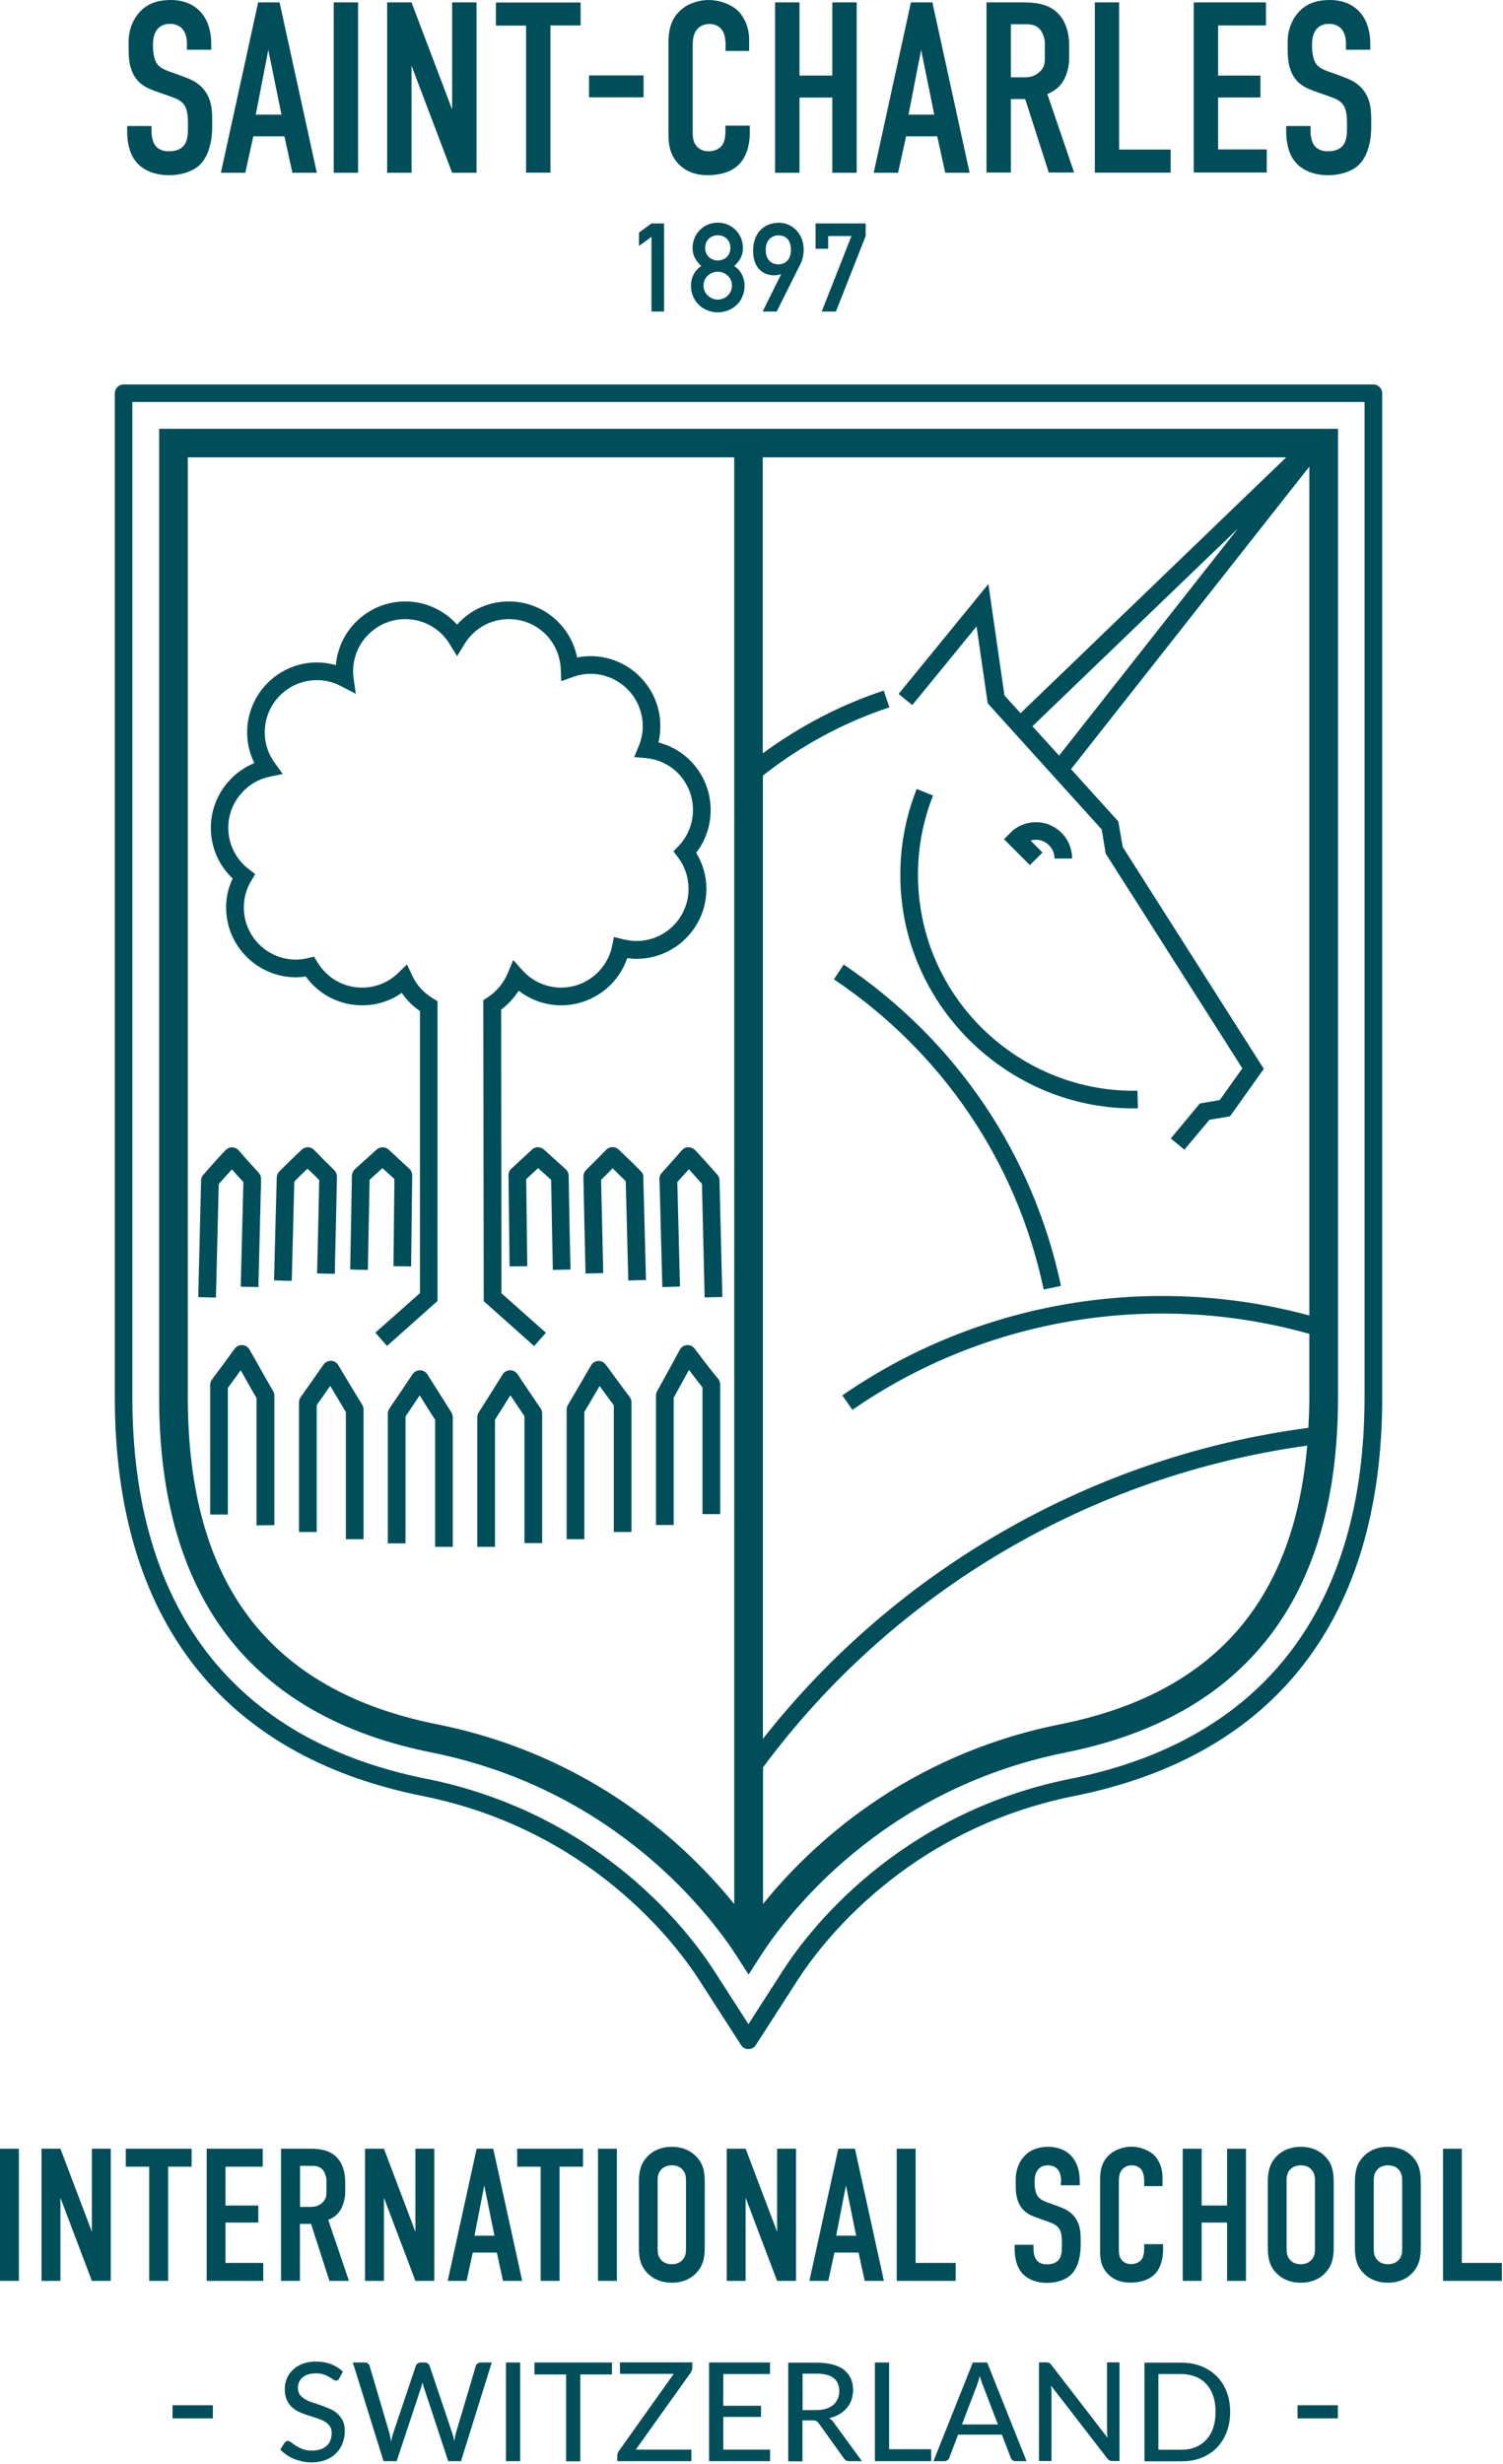 <svg width="260" height="426" viewBox="0 0 260 426" fill="none" xmlns="http://www.w3.org/2000/svg">
<path d="M58.676 411.195C58.606 411.334 58.537 411.404 58.444 411.473C58.351 411.543 58.259 411.566 58.12 411.566C57.98 411.566 57.818 411.497 57.633 411.381C57.447 411.242 57.216 411.103 56.961 410.94C56.683 410.778 56.358 410.639 55.988 410.5C55.617 410.361 55.153 410.315 54.62 410.315C54.111 410.315 53.67 410.384 53.276 410.5C52.882 410.639 52.581 410.801 52.303 411.033C52.048 411.265 51.863 411.543 51.724 411.844C51.584 412.169 51.538 412.493 51.538 412.864C51.538 413.327 51.654 413.721 51.886 414.022C52.117 414.324 52.419 414.579 52.813 414.81C53.184 415.019 53.624 415.227 54.111 415.367C54.597 415.529 55.107 415.691 55.594 415.876C56.103 416.062 56.59 416.247 57.077 416.456C57.563 416.664 58.004 416.942 58.374 417.29C58.745 417.638 59.07 418.032 59.301 418.518C59.533 419.005 59.649 419.607 59.649 420.303C59.649 421.044 59.51 421.762 59.255 422.411C59 423.06 58.629 423.64 58.143 424.126C57.656 424.613 57.053 425.007 56.335 425.285C55.617 425.563 54.806 425.702 53.902 425.702C53.346 425.702 52.836 425.656 52.303 425.54C51.793 425.424 51.306 425.285 50.843 425.099C50.38 424.914 49.962 424.682 49.568 424.404C49.175 424.126 48.804 423.825 48.502 423.477L49.221 422.319C49.29 422.226 49.36 422.156 49.476 422.087C49.568 422.017 49.684 421.994 49.8 421.994C49.962 421.994 50.148 422.087 50.38 422.249C50.588 422.435 50.866 422.62 51.191 422.828C51.515 423.037 51.909 423.222 52.349 423.408C52.79 423.593 53.346 423.663 53.995 423.663C54.528 423.663 54.991 423.593 55.431 423.454C55.849 423.315 56.196 423.107 56.497 422.852C56.799 422.597 57.007 422.272 57.146 421.901C57.285 421.531 57.378 421.114 57.378 420.673C57.378 420.163 57.262 419.746 57.03 419.422C56.799 419.097 56.497 418.843 56.103 418.611C55.733 418.402 55.292 418.217 54.806 418.055C54.319 417.892 53.832 417.753 53.323 417.591C52.813 417.429 52.303 417.244 51.84 417.035C51.353 416.826 50.936 416.548 50.542 416.201C50.171 415.853 49.846 415.436 49.615 414.903C49.383 414.393 49.267 413.744 49.267 412.98C49.267 412.377 49.383 411.798 49.615 411.218C49.846 410.639 50.194 410.152 50.658 409.712C51.121 409.272 51.677 408.924 52.326 408.669C52.998 408.414 53.74 408.275 54.597 408.275C55.547 408.275 56.428 408.414 57.239 408.716C58.027 409.017 58.722 409.457 59.325 410.013L58.676 411.195Z" fill="#004E5A"/>
<path d="M61.04 408.438H63.102C63.311 408.438 63.496 408.485 63.635 408.601C63.774 408.693 63.89 408.856 63.936 409.018L67.343 420.582C67.389 420.813 67.459 421.045 67.505 421.3C67.551 421.555 67.621 421.833 67.667 422.111C67.714 421.833 67.783 421.555 67.829 421.3C67.899 421.045 67.969 420.813 68.038 420.582L71.931 409.018C71.978 408.856 72.07 408.74 72.232 408.624C72.395 408.508 72.557 408.438 72.765 408.438H73.484C73.692 408.438 73.878 408.485 74.017 408.601C74.156 408.717 74.249 408.856 74.318 409.018L78.211 420.582C78.35 421.022 78.489 421.508 78.582 422.065C78.628 421.787 78.675 421.532 78.721 421.277C78.767 421.022 78.837 420.79 78.883 420.582L82.313 409.018C82.359 408.856 82.452 408.717 82.614 408.601C82.776 408.485 82.939 408.438 83.147 408.438H85.071L79.741 425.494H77.539L73.322 412.726C73.275 412.587 73.229 412.471 73.206 412.308C73.159 412.169 73.113 412.007 73.09 411.845C73.02 412.169 72.928 412.471 72.858 412.726L68.617 425.494H66.346L61.04 408.438Z" fill="#004E5A"/>
<path d="M89.983 425.494H87.527V408.438H89.983V425.494Z" fill="#004E5A"/>
<path d="M105.858 408.438V410.501H100.389V425.517H97.932V410.501H92.463V408.438H105.858Z" fill="#004E5A"/>
<path d="M119.761 408.436V409.34C119.761 409.641 119.669 409.896 119.507 410.151L109.982 423.499H119.599V425.492H106.784V424.519C106.784 424.38 106.807 424.264 106.854 424.148C106.9 424.032 106.946 423.916 107.016 423.8L116.54 410.406H107.248V408.413H119.761V408.436Z" fill="#004E5A"/>
<path d="M133.202 408.438V410.431H125.115V415.924H131.65V417.847H125.115V423.501H133.225L133.202 425.494H122.658V408.438H133.202Z" fill="#004E5A"/>
<path d="M138.81 418.472V425.517H136.354V408.461H141.244C142.333 408.461 143.283 408.577 144.071 408.785C144.859 409.017 145.531 409.318 146.041 409.735C146.55 410.153 146.944 410.662 147.199 411.242C147.454 411.821 147.57 412.493 147.57 413.212C147.57 413.814 147.477 414.37 147.292 414.903C147.107 415.436 146.828 415.9 146.481 416.317C146.133 416.734 145.693 417.082 145.183 417.383C144.673 417.684 144.094 417.916 143.445 418.055C143.746 418.24 144.024 418.495 144.233 418.82L149.1 425.494H146.921C146.481 425.494 146.156 425.308 145.948 424.961L141.661 418.982C141.522 418.796 141.383 418.657 141.22 418.565C141.058 418.472 140.827 418.449 140.502 418.449H138.81V418.472ZM138.81 416.664H141.174C141.823 416.664 142.402 416.595 142.912 416.433C143.422 416.27 143.816 416.039 144.164 415.761C144.488 415.459 144.743 415.112 144.928 414.718C145.09 414.324 145.183 413.86 145.183 413.374C145.183 412.377 144.859 411.636 144.21 411.126C143.561 410.616 142.588 410.361 141.267 410.361H138.834V416.664H138.81Z" fill="#004E5A"/>
<path d="M153.78 423.432H161.08V425.494H151.347V408.438H153.804V423.432H153.78Z" fill="#004E5A"/>
<path d="M177.58 425.494H175.68C175.471 425.494 175.286 425.448 175.147 425.332C175.008 425.216 174.915 425.077 174.845 424.915L173.316 420.906H165.738L164.209 424.915C164.162 425.077 164.07 425.193 163.907 425.309C163.768 425.425 163.583 425.494 163.374 425.494H161.474L168.287 408.438H170.767L177.58 425.494ZM166.41 419.145H172.621L170.048 412.424C169.956 412.216 169.863 411.961 169.77 411.683C169.678 411.405 169.585 411.103 169.492 410.756C169.4 411.08 169.307 411.405 169.237 411.683C169.145 411.961 169.052 412.216 168.982 412.424L166.41 419.145Z" fill="#004E5A"/>
<path d="M181.496 408.506C181.612 408.552 181.728 408.668 181.867 408.853L191.577 421.437C191.553 421.228 191.553 421.02 191.53 420.788C191.507 420.579 191.507 420.371 191.507 420.185V408.413H193.662V425.469H192.434C192.249 425.469 192.086 425.446 191.947 425.376C191.808 425.307 191.692 425.191 191.553 425.029L181.82 412.445C181.844 412.654 181.844 412.862 181.867 413.048C181.89 413.256 181.89 413.442 181.89 413.604V425.469H179.735V408.413H181.009C181.241 408.436 181.403 408.459 181.496 408.506Z" fill="#004E5A"/>
<path d="M212.804 416.966C212.804 418.24 212.595 419.399 212.201 420.465C211.784 421.508 211.228 422.411 210.486 423.176C209.745 423.918 208.864 424.497 207.821 424.914C206.779 425.331 205.643 425.517 204.369 425.517H197.973V408.461H204.369C205.62 408.461 206.779 408.669 207.821 409.087C208.864 409.504 209.745 410.083 210.486 410.825C211.228 411.566 211.807 412.47 212.201 413.513C212.595 414.532 212.804 415.691 212.804 416.966ZM210.278 416.966C210.278 415.946 210.139 415.019 209.861 414.208C209.583 413.397 209.189 412.702 208.656 412.146C208.146 411.589 207.52 411.149 206.779 410.871C206.037 410.593 205.226 410.431 204.322 410.431H200.383V423.524H204.322C205.226 423.524 206.037 423.385 206.779 423.084C207.52 422.782 208.146 422.365 208.656 421.809C209.166 421.253 209.583 420.558 209.861 419.747C210.139 418.912 210.278 417.985 210.278 416.966Z" fill="#004E5A"/>
<path d="M3.267 371.476V394.325H0V371.476H3.267Z" fill="#004E5A"/>
<path d="M10.452 371.476L15.897 385.843V371.476H19.165V394.325H15.897L10.452 379.957V394.325H7.184V371.476H10.452Z" fill="#004E5A"/>
<path d="M33.139 371.476V374.581H29.083V394.325H25.816V374.581H21.76V371.476H33.139Z" fill="#004E5A"/>
<path d="M35.757 371.476H45.444V374.581H39.002V381.301H44.679V384.244H39.002V391.22H45.537V394.325H35.757V371.476Z" fill="#004E5A"/>
<path d="M52.905 371.474C54.574 371.474 56.984 371.382 58.513 373.259C59.255 374.163 59.718 375.553 59.718 377.245V378.983C59.718 380.443 59.185 381.833 58.513 382.598C58.027 383.154 57.378 383.548 56.775 383.78L60.367 394.324H56.984L53.809 384.475H51.886V394.324H48.618V371.474H52.905ZM51.909 381.532H53.763C54.481 381.532 55.176 381.37 55.779 380.79C56.428 380.165 56.474 379.608 56.474 378.728V377.106C56.474 376.225 56.15 375.437 55.733 375.02C55.084 374.371 54.296 374.441 53.6 374.441H51.909V381.532Z" fill="#004E5A"/>
<path d="M66.416 371.476L71.862 385.843V371.476H75.129V394.325H71.862L66.416 379.957V394.325H63.148V371.476H66.416Z" fill="#004E5A"/>
<path d="M87.017 394.325L85.951 389.435H81.78L80.714 394.325H77.446L82.452 371.476H85.325L90.331 394.325H87.017ZM83.773 377.825L82.081 386.515H85.534L83.773 377.825Z" fill="#004E5A"/>
<path d="M100.851 371.476V374.581H96.796V394.325H93.528V374.581H89.473V371.476H100.851Z" fill="#004E5A"/>
<path d="M106.715 371.476V394.325H103.448V371.476H106.715Z" fill="#004E5A"/>
<path d="M110.515 377.476C110.515 375.738 110.654 374.092 112.207 372.609C113.18 371.706 114.524 371.149 116.216 371.149C117.908 371.149 119.252 371.706 120.225 372.609C121.801 374.069 121.917 375.738 121.917 377.476V388.321C121.917 390.059 121.778 391.704 120.225 393.188C119.252 394.091 117.908 394.648 116.216 394.648C114.524 394.648 113.18 394.091 112.207 393.188C110.631 391.728 110.515 390.059 110.515 388.321V377.476ZM118.672 376.989C118.672 376.294 118.603 375.622 117.977 374.996C117.629 374.625 117.027 374.347 116.216 374.347C115.405 374.347 114.802 374.649 114.455 374.996C113.829 375.622 113.759 376.294 113.759 376.989V388.808C113.759 389.503 113.829 390.175 114.455 390.801C114.825 391.171 115.405 391.45 116.216 391.45C117.027 391.45 117.629 391.148 117.977 390.801C118.603 390.175 118.672 389.503 118.672 388.808V376.989Z" fill="#004E5A"/>
<path d="M128.985 371.476L134.431 385.843V371.476H137.698V394.325H134.431L128.985 379.957V394.325H125.717V371.476H128.985Z" fill="#004E5A"/>
<path d="M149.586 394.325L148.52 389.435H144.349L143.283 394.325H140.015L145.021 371.476H147.894L152.9 394.325H149.586ZM146.342 377.825L144.65 386.515H148.103L146.342 377.825Z" fill="#004E5A"/>
<path d="M158.392 371.476V391.22H165.321V394.325H155.125V371.476H158.392Z" fill="#004E5A"/>
<path d="M183.559 377.175C183.559 376.688 183.536 375.738 183.003 375.089C182.702 374.741 182.215 374.347 181.265 374.347C180.802 374.347 180.199 374.44 179.666 374.973C179.04 375.622 178.971 376.549 178.971 377.29C178.971 377.916 179.064 379.052 179.504 379.677C179.875 380.233 180.524 380.488 181.01 380.697L183.003 381.415C183.976 381.786 185.135 382.203 185.969 383.385C186.85 384.59 186.943 385.888 186.943 387.325V388.113C186.943 390.43 186.317 392.191 185.367 393.164C184.509 394.045 183.026 394.671 181.126 394.671C178.809 394.671 177.302 393.721 176.561 392.678C175.518 391.264 175.518 389.109 175.518 388.831V388.089H178.786V388.715C178.786 389.248 178.855 390.152 179.319 390.731C179.875 391.426 180.686 391.473 181.103 391.473C182.354 391.473 182.887 390.986 183.165 390.662C183.652 390.036 183.698 389.086 183.698 388.414V387.556C183.698 386.768 183.606 385.795 183.165 385.216C182.748 384.636 181.96 384.335 181.59 384.196L179.203 383.339C178.021 382.922 176.862 382.319 176.19 380.79C175.727 379.747 175.703 378.611 175.703 377.453V376.804C175.703 374.904 176.445 373.467 177.395 372.563C178.461 371.52 179.852 371.149 181.335 371.149C184.602 371.149 186.78 373.281 186.78 377.059V377.8H183.513V377.175H183.559Z" fill="#004E5A"/>
<path d="M197.904 376.665C197.904 376.202 197.765 375.599 197.487 375.159C197.325 374.927 196.838 374.348 195.795 374.348C194.938 374.348 194.428 374.719 194.103 375.09C193.57 375.738 193.547 376.55 193.547 377.337V388.6C193.547 389.341 193.547 390.037 193.964 390.616C194.196 390.94 194.706 391.427 195.633 391.427C196.351 391.427 197.07 391.172 197.464 390.639C197.626 390.407 197.927 389.898 197.927 388.785V387.974H201.195V388.924C201.195 391.172 200.407 392.493 199.827 393.096C199.132 393.837 197.811 394.625 195.54 394.625C193.385 394.625 192.134 393.744 191.438 392.887C190.257 391.52 190.303 389.944 190.303 388.785V376.944C190.303 375.437 190.488 373.746 191.971 372.471C192.991 371.567 194.474 371.127 195.702 371.127C197.07 371.127 198.669 371.66 199.642 372.587C200.453 373.398 201.102 374.765 201.102 376.364V377.94H197.927V376.665H197.904Z" fill="#004E5A"/>
<path d="M207.868 371.476V381.301H212.271V371.476H215.539V394.325H212.271V384.244H207.868V394.325H204.601V371.476H207.868Z" fill="#004E5A"/>
<path d="M219.316 377.476C219.316 375.738 219.455 374.092 221.008 372.609C221.981 371.706 223.325 371.149 225.017 371.149C226.708 371.149 228.052 371.706 229.026 372.609C230.601 374.069 230.717 375.738 230.717 377.476V388.321C230.717 390.059 230.578 391.704 229.026 393.188C228.052 394.091 226.708 394.648 225.017 394.648C223.325 394.648 221.981 394.091 221.008 393.188C219.432 391.728 219.316 390.059 219.316 388.321V377.476ZM227.473 376.989C227.473 376.294 227.404 375.622 226.778 374.996C226.43 374.625 225.828 374.347 225.017 374.347C224.206 374.347 223.603 374.649 223.255 374.996C222.63 375.622 222.56 376.294 222.56 376.989V388.808C222.56 389.503 222.63 390.175 223.255 390.801C223.603 391.171 224.206 391.45 225.017 391.45C225.828 391.45 226.43 391.148 226.778 390.801C227.404 390.175 227.473 389.503 227.473 388.808V376.989Z" fill="#004E5A"/>
<path d="M234.379 377.476C234.379 375.738 234.518 374.092 236.071 372.609C237.044 371.706 238.388 371.149 240.08 371.149C241.771 371.149 243.115 371.706 244.089 372.609C245.664 374.069 245.78 375.738 245.78 377.476V388.321C245.78 390.059 245.641 391.704 244.089 393.188C243.115 394.091 241.771 394.648 240.08 394.648C238.388 394.648 237.044 394.091 236.071 393.188C234.495 391.728 234.379 390.059 234.379 388.321V377.476ZM242.559 376.989C242.559 376.294 242.49 375.622 241.864 374.996C241.516 374.625 240.914 374.347 240.103 374.347C239.292 374.347 238.689 374.649 238.342 374.996C237.716 375.622 237.646 376.294 237.646 376.989V388.808C237.646 389.503 237.716 390.175 238.342 390.801C238.712 391.171 239.292 391.45 240.103 391.45C240.914 391.45 241.516 391.148 241.864 390.801C242.49 390.175 242.559 389.503 242.559 388.808V376.989Z" fill="#004E5A"/>
<path d="M252.872 371.476V391.22H259.801V394.325H249.627V371.476H252.872Z" fill="#004E5A"/>
<path d="M231.435 415.829H224.46V418.1H231.435V415.829Z" fill="#004E5A"/>
<path d="M36.822 415.829H29.847V418.1H36.822V415.829Z" fill="#004E5A"/>
<path d="M22.895 69.497H236.047V241.538C236.047 278.037 218.458 300.863 185.227 307.514C154.892 313.585 139.459 334.395 135.45 340.652L129.471 349.945L123.492 340.652C119.483 334.418 104.049 313.585 73.715 307.514C40.461 300.863 22.895 278.06 22.895 241.538V69.497ZM128.196 353.56C128.474 354 128.961 354.255 129.471 354.255C129.981 354.255 130.467 354 130.745 353.56L137.999 342.297C141.846 336.318 156.654 316.343 185.829 310.503C220.683 303.528 239.106 279.705 239.106 241.561V67.99C239.106 67.156 238.41 66.461 237.576 66.461H21.389C20.555 66.461 19.859 67.156 19.859 67.99V241.561C19.859 279.705 38.282 303.551 73.112 310.503C102.265 316.343 117.096 336.318 120.943 342.297L128.196 353.56Z" fill="#004E5A"/>
<path d="M131.997 305.546C154.592 275.073 188.796 255.051 226.129 249.929C223.788 277.019 209.791 292.824 183.373 298.107C156.469 303.484 139.969 319.288 131.997 329.16V305.546ZM176.537 123.308L173.756 120.226L170.975 100.969L155.449 119.971L157.813 121.895L168.936 108.292L170.86 121.593L190.58 143.4L191.276 147.571L214.913 184.695L210.996 190.188L207.567 190.767L202.538 196.815L204.879 198.762L209.212 193.594L212.781 192.992L218.621 184.788L194.219 146.436L193.454 142.01L185.274 132.972L226.5 80.669V227.428C199.155 220.035 169.376 224.855 145.716 241.239L147.454 243.742C170.605 227.706 199.803 223.094 226.5 230.603V241.587C226.5 243.394 226.43 245.132 226.337 246.847C189.306 251.714 155.194 271.087 131.974 300.61V134.084C138.532 128.916 145.971 124.884 153.85 122.289L152.877 119.392C145.415 121.848 138.324 125.556 131.951 130.237V79.07H222.491L176.537 123.308ZM178.6 125.556L214.148 91.375L183.211 130.631L178.6 125.556ZM32.489 79.07H127.015V329.183C119.043 319.311 102.567 303.507 75.616 298.107C46.602 292.291 32.489 273.798 32.489 241.541V79.07ZM74.642 302.974C106.761 309.416 123.145 331.524 127.409 338.128L129.494 341.373L131.58 338.128C135.844 331.501 152.251 309.393 184.347 302.974C215.608 296.717 231.459 276.069 231.459 241.564V74.134H27.53V241.564C27.53 276.069 43.381 296.717 74.642 302.974Z" fill="#004E5A"/>
<path d="M196.049 191.624C196.327 191.624 196.582 191.624 196.837 191.624L196.767 188.565C178.391 188.913 162.354 175.565 159.319 157.466C158.183 150.723 158.901 143.84 161.404 137.537L158.577 136.401C155.866 143.238 155.078 150.676 156.306 157.976C159.597 177.28 176.583 191.624 196.049 191.624Z" fill="#004E5A"/>
<path d="M180.338 147.385L178.276 145.322C178.577 145.23 178.902 145.183 179.203 145.183C180.964 145.183 182.424 146.643 182.424 148.428H185.46C185.46 144.951 182.679 142.147 179.203 142.147C177.511 142.147 175.935 142.796 174.754 144.001L173.688 145.091L178.16 149.563L180.338 147.385Z" fill="#004E5A"/>
<path d="M144.256 169.308C163.004 181.891 175.912 200.963 180.546 222.932L183.536 222.306C178.716 199.55 165.368 179.806 145.948 166.759L144.256 169.308Z" fill="#004E5A"/>
<path d="M76.45 241.586C75.616 240.265 74.782 238.945 73.947 237.624C73.669 237.183 73.206 236.905 72.673 236.905C72.093 236.905 71.676 237.16 71.375 237.577C70.031 239.593 68.687 241.563 67.343 243.533C67.181 243.788 67.088 244.089 67.088 244.39V266.822H70.147V244.877C70.958 243.672 71.769 242.467 72.603 241.239C73.02 241.888 73.438 242.56 73.855 243.232L75.268 245.456V267.425H78.327V245.016C78.327 244.738 78.234 244.46 78.095 244.205L76.45 241.586Z" fill="#004E5A"/>
<path d="M92.926 242.629C91.79 240.96 90.655 239.268 89.519 237.577C89.218 237.16 88.755 236.881 88.222 236.905C87.712 236.905 87.225 237.183 86.947 237.623C85.557 239.848 84.19 242.026 82.799 244.204C82.637 244.459 82.567 244.737 82.567 245.015V267.424H85.626V245.456C86.507 244.042 87.411 242.629 88.291 241.215C88.987 242.258 89.705 243.301 90.377 244.32L90.725 244.83V266.776H93.784V244.343C93.784 244.042 93.691 243.741 93.528 243.486L92.926 242.629Z" fill="#004E5A"/>
<path d="M58.514 236C58.259 235.56 57.772 235.259 57.262 235.259C56.752 235.259 56.242 235.491 55.964 235.908C54.644 237.808 53.323 239.708 52.002 241.562C51.816 241.817 51.724 242.118 51.724 242.443V264.852H54.783V242.929C55.571 241.817 56.358 240.705 57.123 239.592C58.027 241.122 58.931 242.605 59.834 244.111V266.103H62.893V243.694C62.893 243.416 62.824 243.138 62.685 242.906C61.271 240.612 59.904 238.318 58.514 236Z" fill="#004E5A"/>
<path d="M47.46 263.67V241.284C47.46 241.006 47.39 240.751 47.251 240.519C46.185 238.688 45.165 236.858 44.123 235.004L43.149 233.312C42.894 232.849 42.431 232.571 41.921 232.547C41.411 232.501 40.901 232.756 40.6 233.173C39.302 234.957 37.981 236.742 36.661 238.503C36.475 238.781 36.359 239.082 36.359 239.43V261.839H39.418V239.94C40.16 238.943 40.901 237.924 41.643 236.904C42.547 238.526 43.45 240.125 44.377 241.724V263.716L47.46 263.67Z" fill="#004E5A"/>
<path d="M120.156 233.15C119.855 232.733 119.345 232.501 118.835 232.548C118.325 232.571 117.862 232.872 117.607 233.336C116.309 235.746 114.988 238.133 113.667 240.52C113.551 240.751 113.482 241.006 113.482 241.261V263.647H116.541V241.632C117.421 240.033 118.302 238.434 119.183 236.835C119.971 237.855 120.735 238.874 121.523 239.871V261.77H124.582V239.361C124.582 239.013 124.466 238.689 124.258 238.411C122.844 236.719 121.5 234.935 120.156 233.15Z" fill="#004E5A"/>
<path d="M105.023 236.233L104.768 235.909C104.467 235.491 103.98 235.26 103.47 235.283C102.96 235.306 102.474 235.607 102.242 236.048C100.898 238.365 99.577 240.636 98.233 242.907C98.094 243.139 98.024 243.417 98.024 243.695V266.104H101.083V244.112C101.964 242.629 102.845 241.123 103.725 239.616C104.536 240.729 105.347 241.841 106.182 242.953V264.852H109.24V242.444C109.24 242.119 109.148 241.795 108.939 241.54C107.618 239.779 106.321 238.017 105.023 236.233Z" fill="#004E5A"/>
<path d="M39.118 156.886C39.118 163.537 44.541 168.959 51.191 168.959C51.748 168.959 52.327 168.913 52.883 168.82C55.177 171.949 58.746 173.803 62.639 173.803C65.119 173.803 67.506 173.061 69.499 171.648C70.333 172.876 71.399 173.942 72.65 174.799V223.557L64.933 230.393L66.95 232.687L75.686 224.924V173.084L74.944 172.644C73.345 171.694 72.071 170.327 71.306 168.658L70.402 166.735L68.873 168.218C67.204 169.84 64.98 170.744 62.639 170.744C59.464 170.744 56.568 169.099 54.899 166.341L54.32 165.391L53.231 165.646C52.535 165.831 51.887 165.901 51.191 165.901C46.232 165.901 42.177 161.868 42.177 156.886C42.177 155.264 42.594 153.711 43.451 152.298L44.147 151.116L43.057 150.282C40.786 148.543 39.489 145.925 39.489 143.098C39.489 138.88 42.478 135.172 46.603 134.292L48.92 133.805L47.53 131.905C46.394 130.352 45.792 128.521 45.792 126.598C45.792 121.639 49.847 117.583 54.806 117.583C56.243 117.583 57.634 117.908 58.908 118.58L61.55 119.947L61.133 117.027C61.087 116.703 61.087 116.378 61.087 116.054C61.087 111.072 65.119 107.039 70.101 107.039C73.253 107.039 76.126 108.638 77.772 111.327L79.069 113.435L80.367 111.327C82.012 108.638 84.886 107.039 88.037 107.039C92.881 107.039 96.82 110.84 97.006 115.683L97.098 117.769L99.068 117.05C100.088 116.68 101.131 116.494 102.15 116.494C107.133 116.494 111.188 120.55 111.188 125.532C111.188 126.714 110.956 127.873 110.493 128.985L109.705 130.885L111.767 131.071C116.402 131.511 119.878 135.381 119.878 140.039C119.878 142.356 118.998 144.581 117.399 146.249L116.495 147.176L117.283 148.219C118.488 149.795 119.113 151.695 119.113 153.665C119.113 158.647 115.081 162.679 110.099 162.679C109.357 162.679 108.569 162.564 107.758 162.378L106.206 161.984L105.881 163.56C105.024 167.731 101.316 170.744 97.052 170.744C94.526 170.744 92.093 169.655 90.401 167.778L88.779 165.97L87.852 168.218C87.134 169.933 85.882 171.462 84.307 172.459L83.611 172.922L83.681 224.947L92.394 232.71L94.433 230.416L86.74 223.58L86.694 174.544C87.898 173.641 88.918 172.528 89.729 171.277C91.815 172.899 94.41 173.803 97.075 173.803C102.289 173.803 106.878 170.443 108.5 165.646C109.056 165.715 109.589 165.762 110.122 165.762C116.773 165.762 122.196 160.339 122.196 153.688C122.196 151.463 121.593 149.331 120.434 147.431C122.057 145.322 122.937 142.75 122.937 140.062C122.937 134.454 119.16 129.703 113.899 128.359C114.131 127.432 114.224 126.482 114.224 125.509C114.224 118.835 108.801 113.435 102.15 113.435C101.386 113.435 100.598 113.505 99.833 113.667C98.721 108.105 93.854 103.98 88.037 103.98C84.561 103.98 81.317 105.44 79.069 107.99C76.798 105.464 73.577 103.98 70.101 103.98C63.821 103.98 58.63 108.824 58.097 114.988C57.054 114.687 55.942 114.525 54.83 114.525C48.179 114.525 42.756 119.947 42.756 126.598C42.756 128.475 43.173 130.283 44.008 131.928C39.535 133.735 36.476 138.162 36.476 143.121C36.476 146.481 37.843 149.609 40.253 151.88C39.489 153.456 39.118 155.148 39.118 156.886Z" fill="#004E5A"/>
<path d="M119.044 198.343C118.603 198.343 118.209 198.551 117.931 198.876C116.773 200.22 115.614 201.518 114.478 202.769C114.2 203.07 114.061 203.441 114.085 203.835L114.571 222.513L117.63 222.42L117.167 204.345C117.839 203.626 118.488 202.885 119.16 202.143C119.924 202.978 120.689 203.835 121.431 204.669L121.894 224.297L124.953 224.228L124.466 204.043C124.466 203.696 124.327 203.348 124.096 203.093C122.821 201.633 121.523 200.197 120.226 198.806C119.901 198.505 119.484 198.32 119.044 198.343Z" fill="#004E5A"/>
<path d="M110.886 202.514C109.611 201.216 108.313 199.965 107.016 198.737C106.413 198.157 105.44 198.181 104.86 198.783C103.702 199.965 102.52 201.147 101.384 202.282C101.083 202.584 100.921 202.978 100.921 203.395C101.037 209.003 101.153 214.564 101.292 220.172L104.351 220.103C104.235 214.727 104.096 209.35 103.98 203.974C104.652 203.325 105.324 202.653 105.973 201.981C106.737 202.723 107.479 203.464 108.244 204.206C108.406 209.93 108.545 215.654 108.684 221.377L111.743 221.285C111.604 215.352 111.442 209.42 111.28 203.511C111.326 203.163 111.164 202.792 110.886 202.514Z" fill="#004E5A"/>
<path d="M98.418 206.062L98.372 203.258C98.372 202.841 98.186 202.447 97.862 202.145C96.587 200.987 95.336 199.851 94.061 198.716C93.459 198.206 92.578 198.206 91.999 198.762C90.817 199.874 89.635 200.963 88.453 202.053C88.129 202.354 87.944 202.748 87.967 203.188L88.152 218.946L91.211 218.9L91.026 203.86C91.721 203.211 92.393 202.586 93.088 201.96C93.83 202.609 94.571 203.304 95.336 203.976L95.382 206.131C95.452 210.604 95.545 215.076 95.637 219.549L98.696 219.479C98.58 215.007 98.488 210.534 98.418 206.062Z" fill="#004E5A"/>
<path d="M37.843 204.695C38.607 203.838 39.372 202.98 40.114 202.169C40.785 202.911 41.434 203.652 42.106 204.371L41.643 222.446L44.702 222.516L45.165 203.838C45.165 203.444 45.026 203.05 44.771 202.772C43.636 201.544 42.454 200.246 41.319 198.902C41.04 198.577 40.623 198.369 40.183 198.369C39.766 198.322 39.326 198.531 39.024 198.832C37.75 200.176 36.452 201.636 35.154 203.119C34.923 203.374 34.783 203.722 34.783 204.069L34.297 224.254L37.356 224.323L37.843 204.695Z" fill="#004E5A"/>
<path d="M55.223 204.022C55.107 209.398 54.991 214.774 54.852 220.151L57.911 220.22C58.05 214.612 58.166 209.027 58.282 203.442C58.282 203.025 58.119 202.608 57.818 202.307C56.659 201.171 55.501 200.013 54.342 198.808C53.763 198.205 52.812 198.182 52.187 198.761C50.843 200.036 49.545 201.287 48.317 202.539C48.039 202.817 47.877 203.187 47.877 203.581C47.714 209.514 47.552 215.423 47.413 221.356L50.472 221.448C50.611 215.724 50.773 210 50.912 204.277C51.654 203.535 52.395 202.793 53.183 202.052C53.902 202.678 54.574 203.35 55.223 204.022Z" fill="#004E5A"/>
<path d="M68.224 203.835L68.062 218.898L71.121 218.945L71.306 203.187C71.306 202.746 71.121 202.329 70.796 202.051C69.614 200.962 68.433 199.873 67.251 198.76C66.671 198.227 65.768 198.204 65.188 198.714C63.937 199.826 62.662 200.985 61.388 202.144C61.087 202.422 60.901 202.839 60.878 203.256L60.785 208.679C60.716 212.294 60.646 215.886 60.577 219.478L63.636 219.547C63.705 215.955 63.775 212.34 63.844 208.748L63.937 203.974C64.678 203.279 65.42 202.607 66.162 201.958C66.857 202.561 67.529 203.21 68.224 203.835Z" fill="#004E5A"/>
<path d="M32.351 7.786C32.351 7.161 32.304 5.932 31.632 5.098C31.262 4.635 30.613 4.125 29.408 4.125C28.828 4.125 28.017 4.241 27.345 4.913C26.557 5.747 26.465 6.929 26.465 7.902C26.465 8.69 26.581 10.173 27.137 10.984C27.6 11.703 28.434 12.027 29.06 12.282L31.632 13.209C32.884 13.672 34.367 14.229 35.456 15.735C36.592 17.288 36.708 18.979 36.708 20.833V21.853C36.708 24.842 35.92 27.113 34.691 28.365C33.602 29.5 31.656 30.288 29.222 30.288C26.233 30.288 24.31 29.06 23.336 27.716C21.992 25.908 21.992 23.127 21.992 22.757V21.783H26.21V22.571C26.21 23.243 26.302 24.425 26.882 25.19C27.6 26.07 28.643 26.163 29.199 26.163C30.798 26.163 31.517 25.537 31.841 25.12C32.467 24.332 32.513 23.104 32.513 22.224V21.134C32.513 20.115 32.397 18.863 31.841 18.099C31.285 17.334 30.288 16.963 29.825 16.801L26.743 15.712C25.236 15.156 23.707 14.414 22.873 12.421C22.293 11.077 22.247 9.594 22.247 8.134V7.277C22.247 4.843 23.22 2.989 24.425 1.808C25.816 0.463 27.577 0 29.524 0C33.741 0 36.545 2.735 36.545 7.624V8.597H32.328V7.786H32.351Z" fill="#004E5A"/>
<path d="M50.589 29.87L49.198 23.567H43.822L42.431 29.87H38.214L44.656 0.416H48.364L54.806 29.87H50.589ZM46.417 8.62L44.239 19.812H48.688L46.417 8.62Z" fill="#004E5A"/>
<path d="M61.944 0.416V29.87H57.726V0.416H61.944Z" fill="#004E5A"/>
<path d="M71.19 0.416L78.212 18.932V0.416H82.43V29.87H78.212L71.19 11.354V29.87H66.973V0.416H71.19Z" fill="#004E5A"/>
<path d="M100.435 0.416V4.402H95.221V29.847H91.003V4.425H85.789V0.439H100.435V0.416Z" fill="#004E5A"/>
<path d="M111.327 13.046V16.823H101.895V13.046H111.327Z" fill="#004E5A"/>
<path d="M125.463 7.114C125.463 6.535 125.301 5.724 124.907 5.191C124.699 4.89 124.073 4.148 122.729 4.148C121.64 4.148 120.968 4.612 120.551 5.121C119.878 5.956 119.832 7.022 119.832 8.018V22.525C119.832 23.498 119.832 24.379 120.388 25.12C120.69 25.537 121.362 26.163 122.543 26.163C123.47 26.163 124.397 25.816 124.907 25.143C125.116 24.842 125.487 24.17 125.487 22.757V21.714H129.704V22.942C129.704 25.839 128.684 27.53 127.943 28.318C127.062 29.291 125.324 30.288 122.428 30.288C119.647 30.288 118.048 29.152 117.121 28.063C115.615 26.302 115.638 24.286 115.638 22.757V7.485C115.638 5.562 115.893 3.36 117.793 1.715C119.091 0.533 121.037 0 122.59 0C124.351 0 126.413 0.672 127.688 1.9C128.731 2.943 129.588 4.727 129.588 6.79V8.806H125.51V7.114H125.463Z" fill="#004E5A"/>
<path d="M138.301 0.416V13.069H143.979V0.416H148.196V29.87H143.979V16.869H138.301V29.87H134.083V0.416H138.301Z" fill="#004E5A"/>
<path d="M163.514 29.87L162.123 23.567H156.747L155.357 29.87H151.139L157.581 0.416H161.289L167.732 29.87H163.514ZM159.343 8.62L157.164 19.812H161.614L159.343 8.62Z" fill="#004E5A"/>
<path d="M176.167 0.417C178.322 0.417 181.427 0.301 183.397 2.734C184.37 3.916 184.95 5.677 184.95 7.856V10.08C184.95 11.981 184.277 13.742 183.397 14.738C182.771 15.457 181.914 15.966 181.172 16.244L185.807 29.824H181.427L177.349 17.125H174.869V29.824H170.651V0.417H176.167ZM174.869 13.371H177.256C178.183 13.371 179.063 13.162 179.875 12.398C180.709 11.61 180.755 10.891 180.755 9.756V7.647C180.755 6.512 180.338 5.492 179.782 4.959C178.948 4.125 177.928 4.194 177.047 4.194H174.869V13.371Z" fill="#004E5A"/>
<path d="M193.594 0.416V25.861H202.516V29.847H189.399V0.416H193.594Z" fill="#004E5A"/>
<path d="M206.501 0.416H218.992V4.402H210.719V13.069H218.042V16.846H210.719V25.837H219.131V29.823H206.501V0.416Z" fill="#004E5A"/>
<path d="M232.85 7.786C232.85 7.161 232.804 5.932 232.131 5.098C231.761 4.635 231.112 4.125 229.907 4.125C229.327 4.125 228.516 4.241 227.844 4.913C227.056 5.747 226.964 6.929 226.964 7.902C226.964 8.69 227.08 10.173 227.636 10.984C228.099 11.703 228.934 12.027 229.559 12.282L232.131 13.209C233.383 13.672 234.866 14.229 235.955 15.735C237.091 17.288 237.206 18.979 237.206 20.833V21.853C237.206 24.842 236.419 27.113 235.19 28.365C234.101 29.5 232.155 30.288 229.721 30.288C226.732 30.288 224.809 29.06 223.835 27.716C222.491 25.908 222.491 23.127 222.491 22.757V21.783H226.709V22.571C226.709 23.243 226.802 24.425 227.381 25.19C228.099 26.07 229.142 26.163 229.698 26.163C231.297 26.163 232.016 25.537 232.34 25.12C232.966 24.332 233.012 23.104 233.012 22.224V21.134C233.012 20.115 232.896 18.863 232.34 18.099C231.784 17.334 230.787 16.963 230.324 16.801L227.242 15.712C225.736 15.156 224.206 14.414 223.372 12.421C222.792 11.077 222.746 9.594 222.746 8.134V7.277C222.746 4.843 223.719 2.989 224.924 1.808C226.315 0.463 228.076 0 230.023 0C234.24 0 237.044 2.735 237.044 7.624V8.597H232.827V7.786H232.85Z" fill="#004E5A"/>
<path d="M112.694 38.631L110.539 40.207V42.524L112.694 40.948V53.856H114.873V38.631H112.694Z" fill="#004E5A"/>
<path d="M124.165 46.974C125.463 46.974 126.621 47.993 126.621 49.384C126.621 50.774 125.463 51.794 124.165 51.794C122.867 51.794 121.709 50.774 121.709 49.384C121.685 47.993 122.844 46.974 124.165 46.974ZM124.165 40.67C125.277 40.67 126.343 41.412 126.343 42.849C126.343 44.286 125.277 45.027 124.165 45.027C123.053 45.027 121.987 44.286 121.987 42.849C121.987 41.435 123.053 40.67 124.165 40.67ZM119.53 49.407C119.53 52.095 121.639 53.995 124.165 53.995C126.691 53.995 128.8 52.118 128.8 49.407C128.8 47.97 128.174 46.765 127.015 45.977C127.919 45.166 128.522 44.216 128.522 42.895C128.522 40.439 126.621 38.492 124.165 38.492C121.709 38.492 119.808 40.439 119.808 42.895C119.808 44.216 120.434 45.166 121.315 45.977C120.156 46.765 119.53 47.97 119.53 49.407Z" fill="#004E5A"/>
<path d="M134.64 40.693C135.961 40.693 136.818 41.481 136.818 43.196C136.818 44.911 135.845 45.699 134.64 45.699C133.435 45.699 132.462 44.911 132.462 43.196C132.462 41.365 133.643 40.693 134.64 40.693ZM133.921 47.599C134.292 47.599 134.756 47.529 135.08 47.413H135.126L131.929 53.856H134.362L138.44 45.699C138.834 44.911 139.02 44.053 139.02 43.149C139.02 40.276 136.911 38.515 134.779 38.515C132.508 38.515 130.283 39.905 130.283 43.381C130.283 46.324 131.998 47.599 133.921 47.599Z" fill="#004E5A"/>
<path d="M141.083 38.631V43.011H143.261V40.809H147.293L142.149 53.856H144.605L149.749 40.809V38.631H141.083Z" fill="#004E5A"/>
</svg>
